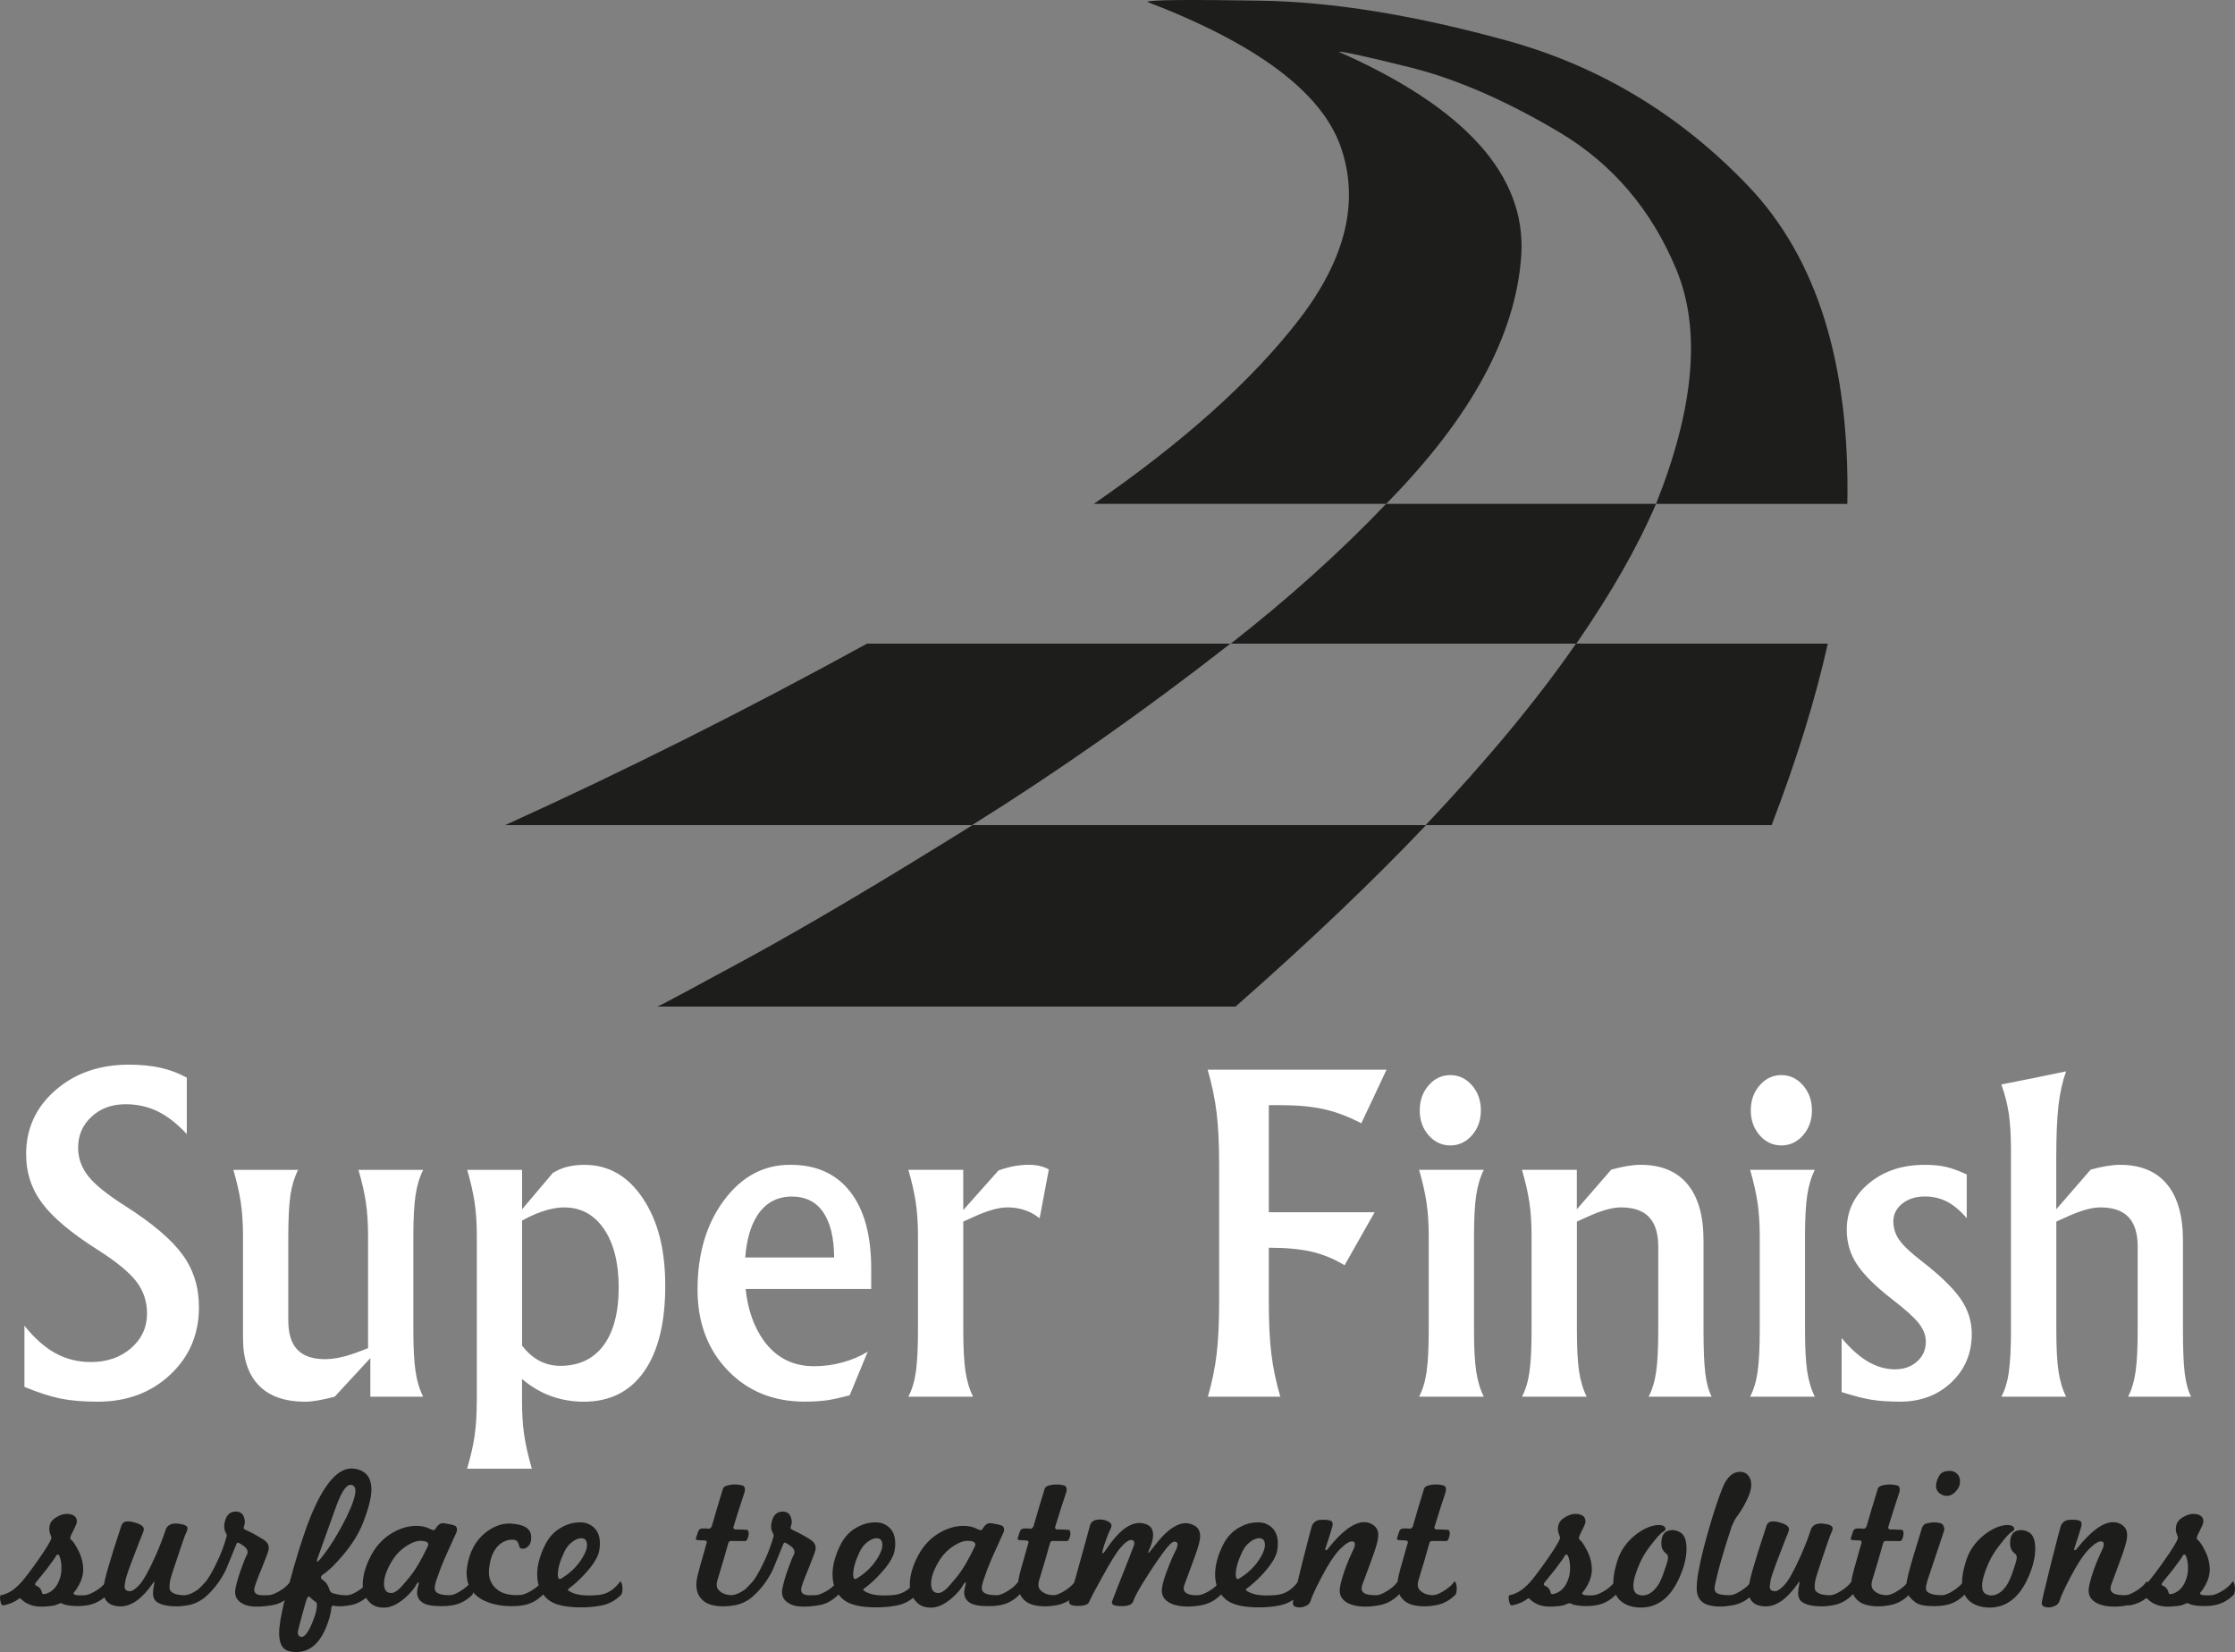 <?xml version="1.0" encoding="UTF-8"?>
<svg xmlns="http://www.w3.org/2000/svg" id="Laag_1" data-name="Laag 1" viewBox="0 0 757.03 559.6">
  <rect x="0" y="0" width="757.03" height="559.6" fill="#808080" stroke="none"/>
  <defs>
    <style>
      .cls-1, .cls-2 {
        fill: #1d1d1b;
      }

      .cls-1, .cls-2, .cls-3 {
        stroke-width: 0px;
      }

      .cls-2 {
        fill-rule: evenodd;
      }

      .cls-3 {
        fill: #fff;
      }
    </style>
  </defs>
  <path class="cls-2" d="M483.01,279.5h-153.61c-29.77,18.57-54.81,33.42-75.09,44.54-20.28,11.04-30.84,16.68-31.65,16.93h195.83c24.94-21.92,46.46-42.42,64.53-61.47"></path>
  <path class="cls-2" d="M469.52,170.67c-15.45,16.19-33,31.98-52.64,47.35h117.05c11.87-17.18,20.86-32.96,26.99-47.35h-91.41"></path>
  <path class="cls-2" d="M416.75,218.02h-123.06c-41.31,22.66-82.17,43.16-122.58,61.47h158.16c29.45-18.4,58.61-38.89,87.48-61.47"></path>
  <path class="cls-2" d="M533.82,218.02c-12.93,18.74-29.9,39.23-50.92,61.47h117.18c8.5-22.16,14.84-42.66,19.02-61.47h-85.28"></path>
  <path class="cls-2" d="M388.53.61c37.15,14.23,58.98,30.55,65.53,48.95,6.54,18.49,1.84,38.07-14.11,58.77-15.95,20.62-39.1,41.39-69.45,62.34h99.01c28.72-29.12,43.97-57.18,45.77-84.17,1.72-26.99-18.89-49.98-61.84-68.96.98-.24,9.2,1.55,24.66,5.4,15.46,3.93,32.15,11.21,50.07,21.85,17.99,10.72,31.2,26.22,39.63,46.5,8.42,20.28,6.13,46.75-6.87,79.39h64.79c.9-47.29-10.23-83.11-33.38-107.48-23.15-24.3-50.47-40.78-81.96-49.46C478.88,5.06,451.03.57,426.82.23c-24.22-.4-36.97-.28-38.29.38"></path>
  <path class="cls-3" d="M63.25,365.02c-2.78-1.51-5.73-2.62-8.87-3.32-3.13-.71-6.7-1.06-10.7-1.06-9.98,0-18.29,2.89-24.9,8.66-6.62,5.77-9.93,13-9.93,21.67,0,6.27,1.83,11.83,5.48,16.68,3.63,4.85,9.91,10.11,18.86,15.77,6.22,3.96,10.52,7.49,12.93,10.6,2.45,3.16,3.68,6.79,3.68,10.89,0,4.71-1.8,8.64-5.41,11.77-3.61,3.13-8.15,4.7-13.62,4.7-4.34,0-8.32-.99-11.95-2.97-3.63-1.98-7.14-5.09-10.54-9.33v20.71c4.67,1.93,8.74,3.25,12.23,3.96s7.68,1.06,12.59,1.06c9.85,0,18.03-3.04,24.53-9.12,6.51-6.08,9.76-13.71,9.76-22.91,0-6.79-1.86-12.73-5.59-17.82-3.72-5.09-10.16-10.56-19.3-16.4-6.03-3.82-10.21-7.16-12.51-10.04-2.36-2.92-3.53-6.17-3.53-9.76,0-4.19,1.52-7.69,4.56-10.5,3.04-2.8,6.86-4.21,11.48-4.21,3.96,0,7.58.8,10.88,2.4,3.3,1.6,6.59,4.17,9.89,7.71v-19.16h0ZM98.35,404.89c.52-3.3,1.39-6.17,2.62-8.61h-21.92c1.23,4.24,2.07,8.01,2.55,11.3.47,3.3.71,7.02.71,11.16v34.54c0,7.02,1.79,12.36,5.37,16.03,3.58,3.67,8.84,5.51,15.77,5.51,2.21,0,5.51-.56,9.9-1.69l12.09-13.09v13.08h17.89c-1.23-2.45-2.09-5.31-2.58-8.59-.49-3.28-.74-7.91-.74-13.89v-31.88c0-5.94.25-10.56.74-13.86.49-3.3,1.35-6.17,2.58-8.62h-21.92c1.23,4.19,2.07,7.93,2.55,11.23.47,3.3.71,7.04.71,11.23v37.92l-2.55.99c-4.67,1.84-8.67,2.75-12.02,2.75-4.2,0-7.32-1.07-9.37-3.21-2.05-2.14-3.08-5.43-3.08-9.85v-28.6h0c0-5.93.24-10.55.71-13.84h0ZM161.48,475.03c0,4.19-.24,7.94-.71,11.24-.47,3.3-1.32,7.05-2.55,11.24h21.92c-1.23-4.29-2.09-8.08-2.58-11.38-.49-3.3-.74-7-.74-11.1v-7.92c5.94,5.09,12.89,7.66,20.86,7.71,8.86,0,15.68-3.4,20.47-10.22,4.78-6.81,7.18-16.48,7.18-29.02s-2.52-22.03-7.56-29.62c-5.04-7.59-11.64-11.38-19.79-11.38-3.39,0-6.32.57-8.77,1.7l-1.91.99-10.46,12.37v-13.36h-18.59c1.23,4.24,2.07,8.01,2.55,11.31.47,3.3.71,7.02.71,11.17h0v56.27h0ZM176.83,455.8v-42.35c1.6-.89,3.16-1.65,4.67-2.26,3.58-1.46,6.79-2.19,9.61-2.19,5.66,0,10.14,2.44,13.47,7.32,3.32,4.88,4.98,11.49,4.98,19.83s-1.72,15.02-5.16,19.62c-3.44,4.6-8.32,6.89-14.63,6.89h0c-5.14,0-9.45-2.29-12.94-6.86h0ZM279.72,474.39c2.05-.28,4.75-.87,8.09-1.77l6.11-14.77c-2.55,1.58-5.4,2.79-8.56,3.65-3.16.86-6.36,1.29-9.62,1.29-7.21,0-12.92-2.92-17.11-8.77-3.3-4.62-5.33-10.42-6.08-17.39h42.54v-6.93c0-11.26-2.37-19.94-7.11-26.02-4.74-6.08-11.49-9.12-20.25-9.12h-.14c-8.96,0-16.41,4.02-22.38,12.05-5.96,8.04-8.94,18.11-8.94,30.22,0,11.12,3.39,20.23,10.18,27.32,6.79,7.09,15.48,10.64,26.09,10.64h0c2.73,0,5.13-.14,7.18-.42h0ZM252.42,425.96c.47-5.94,1.81-10.65,4.03-14.14,2.78-4.34,6.72-6.5,11.81-6.5h-.07c4.67,0,8.22,1.77,10.64,5.3s3.67,8.65,3.71,15.34h-30.13ZM310.23,464.63c-.47,3.3-1.32,6.13-2.55,8.48h21.92c-1.23-2.45-2.09-5.31-2.58-8.59-.49-3.28-.74-7.91-.74-13.89v-36.83l3.46-1.56c4.71-2.17,8.53-3.25,11.45-3.25,3.96,0,7.38,1.06,10.25,3.18l.71.49,3.11-16.54c-1.89-1.04-4.17-1.56-6.86-1.56-3.25,0-6.65.64-10.18,1.91l-11.95,13.43v-13.64h-18.59c1.23,4.24,2.07,8.01,2.55,11.31.47,3.3.71,7.02.71,11.17v31.88h0c0,6.03-.24,10.7-.71,14h0ZM412.1,458.7c-.57,4.71-1.56,9.52-2.97,14.42h24.53c-1.46-5-2.47-9.85-3.04-14.56-.57-4.71-.85-10.56-.85-17.53v-18.38c5.8,0,10.63.45,14.49,1.34,3.86.9,7.59,2.43,11.17,4.6l5.09-8.98,5.09-8.98h-35.84v-36.27h3.96c5.75,0,10.68.46,14.78,1.38,4.1.92,8.29,2.51,12.58,4.77l4.31-9.12,4.24-9.05h-60.59c1.46,5.04,2.47,9.92,3.04,14.63.57,4.71.85,10.53.85,17.46v46.59h0c0,7.07-.28,12.96-.85,17.67h0ZM483.22,464.63c-.47,3.3-1.32,6.13-2.55,8.48h21.92c-1.23-2.45-2.09-5.31-2.58-8.59-.49-3.28-.74-7.91-.74-13.89v-31.88c0-5.94.25-10.56.74-13.86.49-3.3,1.35-6.17,2.58-8.62h-21.92c1.23,4.24,2.07,8.01,2.55,11.31.47,3.3.71,7.02.71,11.17v31.88c0,6.03-.24,10.7-.71,14h0ZM483.9,367.64c-2.01,2.31-3.01,5.14-3.01,8.48s1,6.16,3.01,8.45c2.01,2.29,4.46,3.43,7.34,3.43s5.33-1.14,7.34-3.43c2.01-2.29,3.02-5.1,3.02-8.45s-1.01-6.17-3.02-8.48c-2.01-2.31-4.46-3.46-7.34-3.46s-5.33,1.16-7.34,3.46h0ZM518.07,464.63c-.47,3.3-1.32,6.13-2.55,8.48h21.92c-1.23-2.45-2.09-5.31-2.58-8.59-.49-3.28-.74-7.91-.74-13.89v-36.83l3.46-1.56c4.71-2.17,8.53-3.25,11.45-3.25,4.29,0,7.47,1.1,9.54,3.29,2.07,2.19,3.11,5.53,3.11,10v28.35c0,6.03-.24,10.7-.71,14-.47,3.3-1.32,6.13-2.55,8.48h21.35c-1.04-2.03-1.76-4.68-2.16-7.95-.4-3.28-.6-8.12-.6-14.53v-30.47c0-8.34-1.81-14.69-5.44-19.05-3.63-4.36-8.93-6.54-15.91-6.54-2.64,0-5.94.54-9.9,1.63l-11.66,13.43v-13.36h-18.59c1.23,4.2,2.07,7.94,2.55,11.24.47,3.3.71,7.05.71,11.24v31.88h0c0,6.03-.24,10.7-.71,14h0ZM595.34,464.63c-.47,3.3-1.32,6.13-2.55,8.48h21.92c-1.23-2.45-2.09-5.31-2.58-8.59-.49-3.28-.74-7.91-.74-13.89v-31.88c0-5.94.25-10.56.74-13.86.49-3.3,1.35-6.17,2.58-8.62h-21.92c1.23,4.24,2.07,8.01,2.55,11.31.47,3.3.71,7.02.71,11.17v31.88c0,6.03-.24,10.7-.71,14h0ZM596.03,367.64c-2.01,2.31-3.01,5.14-3.01,8.48s1,6.16,3.01,8.45c2.01,2.29,4.46,3.43,7.34,3.43s5.33-1.14,7.34-3.43c2.01-2.29,3.02-5.1,3.02-8.45s-1.01-6.17-3.02-8.48c-2.01-2.31-4.46-3.46-7.34-3.46s-5.33,1.16-7.34,3.46h0ZM666.17,397.83c-2.64-1.23-4.97-2.07-7-2.55-2.03-.47-4.43-.71-7.21-.71-7.59,0-13.89,2.09-18.91,6.26-5.02,4.17-7.53,9.41-7.53,15.73,0,4.29,1.14,8.18,3.41,11.66,2.31,3.53,6.29,7.49,11.94,11.88,4.47,3.44,7.49,6.15,9.04,8.13,1.6,2.03,2.4,4.12,2.4,6.29,0,2.69-.99,4.91-2.97,6.68-1.98,1.77-4.48,2.65-7.5,2.65s-6.16-.87-9.13-2.62c-2.97-1.74-5.95-4.41-8.92-7.99v18.31c3.96,1.27,7.3,2.13,10.01,2.58,2.71.45,5.98.67,9.8.67,6.98,0,12.77-2.18,17.37-6.54,4.6-4.36,6.9-9.84,6.9-16.44,0-4.24-1.25-8.18-3.75-11.81-2.54-3.68-6.94-7.94-13.2-12.8-3.72-2.87-6.24-5.25-7.56-7.14-1.37-1.88-2.05-4.01-2.05-6.36s1.01-4.41,3.04-6.01c2.02-1.6,4.57-2.4,7.63-2.4,2.78,0,5.29.59,7.55,1.77,2.26,1.18,4.47,3.04,6.64,5.58v-14.85h0ZM680.46,464.63c-.47,3.3-1.32,6.13-2.55,8.48h21.92c-1.23-2.45-2.09-5.31-2.58-8.59-.49-3.28-.74-7.91-.74-13.89v-36.83l3.46-1.56c4.71-2.17,8.53-3.25,11.45-3.25,4.29,0,7.47,1.1,9.54,3.29,2.07,2.19,3.11,5.53,3.11,10v28.35c0,6.03-.24,10.7-.71,14-.47,3.3-1.32,6.13-2.55,8.48h21.35c-1.04-2.03-1.76-4.68-2.16-7.95-.4-3.28-.6-8.12-.6-14.53v-30.47c0-8.34-1.81-14.69-5.44-19.05-3.63-4.36-8.93-6.54-15.91-6.54-2.64,0-5.94.54-9.9,1.63l-11.66,13.43v-17.53c0-7.4.25-13.24.74-17.53.49-4.29,1.35-8.18,2.58-11.66l-10.96,2.26-10.96,2.19c1.23,3.39,2.07,6.74,2.55,10.04.47,3.3.71,7.45.71,12.44v60.8h0c0,6.03-.24,10.7-.71,14h0Z"></path>
  <path class="cls-1" d="M36.21,540.29c-1.92,1.92-4.17,3.09-6.73,3.5-1.33.23-2.84.3-4.53.21-1.97-.14-3.25-.41-3.85-.82-.23-.14-.5-.16-.82-.07-1.1.41-1.67.64-1.72.69-.82.18-2.04.32-3.64.41-3.34.18-5.96-.69-7.83-2.61-.27-.23-.5-.25-.69-.07-1.37,1.1-3.11,1.86-5.22,2.27-.41,0-.64-.14-.69-.41-.32-.69-.48-1.44-.48-2.27,0-.46.09-.71.27-.76,2.38-.41,4.72-1.9,7.01-4.47.64-.73,1.42-1.71,2.34-2.92.92-1.21,1.97-2.67,3.16-4.36,2.66-3.76,4.19-6.25,4.6-7.49.05-.32-.06-.77-.31-1.34-.25-.57-.38-1.16-.38-1.75,0-.18.01-.38.03-.58.02-.21.06-.42.1-.65.23-1.14.96-2.08,2.2-2.82,1.33-.82,2.56-1.21,3.71-1.17,2.24.09,3.34.99,3.3,2.68-.09.6-.39,1.37-.89,2.34-.32.64-.57,1.16-.76,1.55-.18.39-.32.68-.41.86-.23.64-.23,1.05,0,1.24.46.37.89.87,1.31,1.51.41.64.85,1.42,1.31,2.34,1.14,2.24,1.67,4.56,1.58,6.94-.05.64-.17,1.34-.38,2.1s-.54,1.57-1,2.44c-.69,1.24-1.24,2.06-1.65,2.47-.32.32-.3.61.07.86.37.25,1.51.33,3.44.24.87-.05,1.99-.46,3.37-1.24,1.65-.92,2.91-1.99,3.78-3.23.23-.27.41-.21.55.21.32.78.43,1.67.34,2.68-.09.78-.25,1.28-.48,1.51h0ZM20.82,531.15c0-1.69-.25-3.09-.76-4.19-.14-.32-.32-.43-.55-.34-.23,0-.41.16-.55.48-.18.41-1.26,1.92-3.23,4.53-1.74,2.2-2.91,3.64-3.5,4.33-.23.32-.34.55-.34.69,0,.27.27.5.82.69.78.37,1.31,1.15,1.58,2.34.09.37.57.41,1.44.14,2.2-.73,3.73-2.5,4.6-5.29.32-.96.48-2.08.48-3.37h0ZM70.15,540.29c-1.92,1.92-4.17,3.09-6.73,3.5-.6.09-1.18.17-1.75.24-.57.07-1.18.1-1.82.1-3.02,0-5.25-.48-6.66-1.44-.92-.64-1.37-1.67-1.37-3.09,0-.73.14-1.79.41-3.16.05-.18.07-.37.07-.55,0-.14-.05-.16-.14-.07l-.21.21c-.09.09-.18.23-.27.41-3.57,5.13-7.19,7.7-10.86,7.7-.92,0-1.81-.14-2.68-.41-2.06-.73-3.09-2.34-3.09-4.81,0-.23.01-.49.03-.79.02-.3.06-.63.1-1,.18-2.15,2.15-8.91,5.91-20.27.32-1.01,1.05-1.51,2.2-1.51.78,0,1.67.16,2.68.48,1.83.55,2.75,1.28,2.75,2.2,0,.27-.11.69-.34,1.24-.27.64-.65,1.58-1.13,2.82-.48,1.24-1.09,2.82-1.82,4.74-1.74,4.49-2.7,7.26-2.89,8.31-.09.55-.17,1.02-.24,1.41-.07.39-.1.7-.1.93,0,1.01.62,1.51,1.86,1.51.69,0,1.65-.62,2.89-1.86,1.47-1.47,3.34-4.76,5.63-9.89.87-1.97,1.58-3.68,2.13-5.12.55-1.44.98-2.67,1.31-3.68.5-1.79,1.92-2.56,4.26-2.34,2.15.23,3.23.76,3.23,1.58,0,.46-.16.99-.48,1.58-.32.6-1.21,3.12-2.68,7.56-1.56,4.58-2.45,7.38-2.68,8.38-.41,2.02-.34,3.3.21,3.85.87.87,2.45,1.31,4.74,1.31.87,0,1.99-.41,3.37-1.24.78-.46,1.49-.95,2.13-1.48.64-.53,1.19-1.11,1.65-1.75.23-.27.41-.21.55.21.32.78.43,1.67.34,2.68-.09.78-.25,1.28-.48,1.51h0ZM98.6,540.29c-2.02,2.02-4.26,3.18-6.73,3.5-4.17.69-7.25.57-9.24-.34-1.99-.92-2.99-2.29-2.99-4.12,0-.46.07-1.01.21-1.65.23-1.05.52-2.15.86-3.3.34-1.14.77-2.38,1.27-3.71.73-2.06,1.28-3.39,1.65-3.99.32-.55.32-1.17,0-1.86-.32-.64-1.24-1.37-2.75-2.2-.37-.23-.66-.02-.89.62-1.15,2.84-2.02,4.98-2.61,6.42-.6,1.44-.92,2.21-.96,2.3-1.92,3.8-4.33,6.89-7.21,9.28-1.79,1.37-3.69,2.22-5.7,2.54-.27.09-.48-.05-.62-.41-.32-.69-.48-1.44-.48-2.27,0-.41.09-.64.27-.69,1.65-.37,2.98-.92,3.99-1.65.73-.55,1.76-1.58,3.09-3.09.92-1.14,2.06-3.11,3.44-5.91,1.51-3.07,2.68-6.09,3.5-9.07.05-.18.08-.31.1-.38.02-.07.03-.13.03-.17-.05-.27-.21-.69-.48-1.24-.27-.55-.41-1.12-.41-1.72,0-.18.01-.39.03-.62.02-.23.06-.46.1-.69.5-2.61,1.81-3.89,3.92-3.85,1.79.05,2.77,1.17,2.95,3.37.05.41-.07,1.01-.34,1.79-.09.27-.09.48,0,.62.09.14.3.29.62.45.32.16.76.37,1.31.62.55.25,1.24.61,2.06,1.07,1.65.92,2.75,1.6,3.3,2.06.92.78,1.28,1.76,1.1,2.95-.14.73-.94,2.89-2.4,6.46-.73,1.74-1.29,3.15-1.68,4.23-.39,1.08-.63,1.82-.72,2.23-.27,1.33.25,2.13,1.58,2.4.55.14,1.65.16,3.3.07.87-.05,1.99-.46,3.37-1.24,1.65-.92,2.91-1.99,3.78-3.23.23-.27.41-.21.55.21.32.78.43,1.67.34,2.68-.09.78-.25,1.28-.48,1.51h0ZM125.05,540.29c-.69.69-1.4,1.26-2.13,1.72-1.51,1.01-3.05,1.6-4.6,1.79-2.2.37-3.94.41-5.22.14-.5-.09-.78.07-.82.48-.09.82-.23,1.66-.41,2.51-.18.85-.44,1.71-.76,2.58-2.29,6.73-5.86,10.1-10.72,10.1-.87,0-1.67-.09-2.4-.27-2.29-.5-3.44-2.54-3.44-6.12,0-1.19.14-2.61.41-4.26s.66-3.57,1.17-5.77c.18-.73.56-2.11,1.13-4.12.57-2.02,1.32-4.72,2.23-8.11,2.06-7.19,3.99-12.99,5.77-17.38,4.44-10.76,9.05-16.15,13.81-16.15.55,0,1.14.07,1.79.21,3.3.82,4.95,3.12,4.95,6.87,0,2.61-.92,6.3-2.75,11.06-1.37,3.67-3.67,7.4-6.87,11.2-2.61,3.12-4.88,5.31-6.8,6.6-.46.32-.69.62-.69.89,0,.37.34.78,1.03,1.24.82.6,1.44,1.58,1.86,2.95.23.64.55,1.03.96,1.17,1.51.5,3.16.76,4.95.76.87,0,1.99-.41,3.37-1.24.78-.46,1.49-.95,2.13-1.48.64-.53,1.19-1.11,1.65-1.75.23-.27.41-.21.55.21.32.78.43,1.67.34,2.68-.09.78-.25,1.28-.48,1.51h0ZM113.92,510.12c-.92,2.52-1.88,5.2-2.89,8.04-1.01,2.84-2.11,5.91-3.3,9.21-.27.69-.41,1.17-.41,1.44,0,.14.05.21.14.21.14,0,.46-.27.96-.82,3.11-3.76,6.14-8.61,9.07-14.57,1.92-3.99,2.89-6.85,2.89-8.59,0-1.24-.48-1.92-1.44-2.06-1.56-.18-3.23,2.2-5.02,7.15h0ZM106.98,542.69c-.41-.23-1.08-.78-1.99-1.65-.14-.14-.27-.21-.41-.21-.27,0-.5.3-.69.89-.18.41-.71,2.22-1.58,5.43-.96,3.53-1.44,5.45-1.44,5.77,0,.87.32,1.37.96,1.51,1.33.37,2.82-1.67,4.47-6.12.69-1.83,1.03-3.39,1.03-4.67,0-.5-.11-.82-.34-.96h0ZM159.89,540.29c-1.92,1.92-4.17,3.09-6.73,3.5-.55.09-1.12.16-1.72.21-.6.05-1.21.07-1.86.07-3.21,0-5.39-.42-6.56-1.27-1.17-.85-1.75-1.96-1.75-3.33,0-.64.18-1.65.55-3.02.05-.18.05-.32,0-.41-.09-.05-.22,0-.38.14-.16.14-.29.3-.38.48-.69,1.37-1.92,2.86-3.71,4.47-2.57,2.29-5.02,3.44-7.35,3.44s-3.99-.76-5.22-2.27c-1.28-1.42-1.92-3.27-1.92-5.57,0-2.98.92-6.21,2.75-9.69,1.83-3.53,4.4-6.21,7.7-8.04,2.47-1.37,4.97-2.08,7.49-2.13,1.88-.05,3.6.34,5.15,1.17.73.41,1.24.37,1.51-.14.32-.5.59-.87.82-1.1.37-.37.73-.62,1.1-.76.46-.14,1.33-.07,2.61.21,1.28.23,2.08.48,2.4.76.46.5.53,1.19.21,2.06-.64,1.37-1.92,4.22-3.85,8.52-.73,1.7-1.34,3.2-1.82,4.5-.48,1.31-.88,2.44-1.2,3.4-.32.96-.48,1.76-.48,2.4,0,.6.16,1.05.48,1.37.73.73,2.27,1.1,4.6,1.1.87,0,1.99-.41,3.37-1.24.78-.46,1.49-.95,2.13-1.48.64-.53,1.19-1.11,1.65-1.75.23-.27.41-.21.55.21.32.78.43,1.67.34,2.68-.09.78-.25,1.28-.48,1.51h0ZM145.05,523.18c0-.78-.78-1.19-2.34-1.24-1.37-.09-3.05.48-5.02,1.72-1.88,1.24-3.39,2.73-4.53,4.47-2.06,3.25-3.09,6-3.09,8.25s.82,3.23,2.47,3.23c.87,0,1.9-.59,3.09-1.79.23-.23.58-.63,1.07-1.2.48-.57,1.11-1.32,1.89-2.23,2.11-2.56,4.24-6.16,6.39-10.79.05-.09.07-.23.07-.41h0ZM183.8,540.29c-1.92,1.92-4.17,3.09-6.73,3.5-.55.09-1.13.16-1.75.21-.62.05-1.27.07-1.96.07-3.89,0-7.24-.73-10.03-2.2-3.53-2.02-5.29-5.02-5.29-9,0-.78.07-1.56.21-2.34.78-4.81,2.77-8.54,5.98-11.2,2.84-2.29,5.75-3.37,8.73-3.23,4.44.23,6.76,1.63,6.94,4.19.18,2.02-.44,3.39-1.86,4.12-.37.23-.78.27-1.24.14-.41,0-.68-.14-.79-.41-.11-.27-.22-.58-.31-.93-.09-.34-.24-.68-.45-1-.21-.32-.61-.53-1.2-.62-1.42-.18-2.86.21-4.33,1.17-2.02,1.47-3.3,3.85-3.85,7.15-.18.92-.27,1.83-.27,2.75,0,2.15.8,3.96,2.4,5.43,1.79,1.7,4.53,2.43,8.25,2.2.96-.09,2.08-.5,3.37-1.24.78-.46,1.49-.94,2.13-1.44.64-.5,1.19-1.08,1.65-1.72.23-.27.41-.21.55.21.32.78.43,1.67.34,2.68-.09.78-.25,1.28-.48,1.51h0ZM210.32,540.29c-1.92,1.92-4.17,3.12-6.73,3.57-2.02.41-4.28.62-6.8.62-5.27,0-8.98-.87-11.13-2.61-2.47-2.06-3.71-4.9-3.71-8.52,0-3.16.92-6.55,2.75-10.17,1.33-2.61,3.18-4.56,5.57-5.84,1.97-1.1,4.01-1.65,6.12-1.65,1.19,0,2.13.16,2.82.48,2.66,1.15,3.99,3.37,3.99,6.67,0,.73-.07,1.51-.21,2.34-.37,2.2-2.02,4.88-4.95,8.04-.92,1.01-1.82,1.91-2.71,2.71-.89.8-1.78,1.52-2.65,2.16-.23.23-.34.37-.34.41,0,.18.27.41.82.69,2.02,1.15,5.2,1.51,9.55,1.1,2.84-.27,5.24-1.74,7.21-4.4.23-.27.41-.21.55.21.32.78.43,1.67.34,2.68-.09.78-.25,1.28-.48,1.51h0ZM193.8,522.32c-1.12.85-2,1.96-2.65,3.33-1.47,3.07-2.2,5.63-2.2,7.7,0,1.47.46,1.88,1.37,1.24,3.07-1.92,5.4-4.26,7.01-7.01,1.01-1.69,1.51-3.09,1.51-4.19,0-1.56-.66-2.34-1.99-2.34-.92,0-1.94.42-3.06,1.27h0ZM255.4,540.29c-1.92,1.92-4.17,3.09-6.73,3.5-1.28.23-2.45.34-3.5.34-2.7,0-4.79-.46-6.25-1.37-2.24-1.47-3.25-3.73-3.02-6.8.05-1.05.64-3.53,1.79-7.42.55-1.92.96-3.39,1.24-4.4.27-1.01.43-1.56.48-1.65.05-.32-.16-.55-.62-.69-.37,0-.77-.01-1.2-.03-.44-.02-.93-.06-1.48-.1-.41-.09-.5-.41-.27-.96.09-.27.2-.59.31-.96.11-.37.26-.8.45-1.31.32-.46.8-.69,1.44-.69h1.1c.32.05.55.07.69.07h.41c.23,0,.5-.23.82-.69.55-1.97,1.14-4.02,1.79-6.15.64-2.13,1.33-4.39,2.06-6.77.18-.46.66-.8,1.44-1.03,1.69-.46,3.41-.46,5.15,0,.69.23.94.92.76,2.06-.64,1.92-1.28,3.88-1.92,5.87-.64,1.99-1.28,4.04-1.92,6.15-.09.41.09.69.55.82.55,0,1.17.01,1.86.03.69.02,1.42.06,2.2.1.27.05.46.34.55.89.09.64-.07,1.42-.48,2.34-.14.37-.44.57-.89.62.18-.05-1.37-.07-4.67-.07-.37,0-.64.21-.82.62-.5,1.83-1.07,3.8-1.68,5.91-.62,2.11-1.29,4.35-2.03,6.73-.46,1.51-.3,2.66.48,3.44,1.1,1.1,2.56,1.65,4.4,1.65.87,0,1.99-.41,3.37-1.24.78-.46,1.49-.95,2.13-1.48.64-.53,1.19-1.11,1.65-1.75.23-.27.41-.21.55.21.32.78.43,1.67.34,2.68-.09.78-.25,1.28-.48,1.51h0ZM283.84,540.29c-2.02,2.02-4.26,3.18-6.73,3.5-4.17.69-7.25.57-9.24-.34-1.99-.92-2.99-2.29-2.99-4.12,0-.46.07-1.01.21-1.65.23-1.05.52-2.15.86-3.3.34-1.14.77-2.38,1.27-3.71.73-2.06,1.28-3.39,1.65-3.99.32-.55.32-1.17,0-1.86-.32-.64-1.24-1.37-2.75-2.2-.37-.23-.66-.02-.89.62-1.15,2.84-2.02,4.98-2.61,6.42-.6,1.44-.92,2.21-.96,2.3-1.92,3.8-4.33,6.89-7.21,9.28-1.79,1.37-3.69,2.22-5.7,2.54-.27.09-.48-.05-.62-.41-.32-.69-.48-1.44-.48-2.27,0-.41.09-.64.27-.69,1.65-.37,2.98-.92,3.99-1.65.73-.55,1.76-1.58,3.09-3.09.92-1.14,2.06-3.11,3.44-5.91,1.51-3.07,2.68-6.09,3.5-9.07.05-.18.08-.31.1-.38.02-.07.03-.13.03-.17-.05-.27-.21-.69-.48-1.24-.27-.55-.41-1.12-.41-1.72,0-.18.01-.39.03-.62.02-.23.06-.46.1-.69.5-2.61,1.81-3.89,3.92-3.85,1.79.05,2.77,1.17,2.95,3.37.05.41-.07,1.01-.34,1.79-.09.27-.09.48,0,.62.09.14.3.29.62.45.32.16.76.37,1.31.62.55.25,1.24.61,2.06,1.07,1.65.92,2.75,1.6,3.3,2.06.92.78,1.28,1.76,1.1,2.95-.14.73-.94,2.89-2.4,6.46-.73,1.74-1.29,3.15-1.68,4.23-.39,1.08-.63,1.82-.72,2.23-.27,1.33.25,2.13,1.58,2.4.55.14,1.65.16,3.3.07.87-.05,1.99-.46,3.37-1.24,1.65-.92,2.91-1.99,3.78-3.23.23-.27.41-.21.55.21.32.78.43,1.67.34,2.68-.09.78-.25,1.28-.48,1.51h0ZM310.36,540.29c-1.92,1.92-4.17,3.12-6.73,3.57-2.02.41-4.28.62-6.8.62-5.27,0-8.98-.87-11.13-2.61-2.47-2.06-3.71-4.9-3.71-8.52,0-3.16.92-6.55,2.75-10.17,1.33-2.61,3.18-4.56,5.57-5.84,1.97-1.1,4.01-1.65,6.12-1.65,1.19,0,2.13.16,2.82.48,2.66,1.15,3.99,3.37,3.99,6.67,0,.73-.07,1.51-.21,2.34-.37,2.2-2.02,4.88-4.95,8.04-.92,1.01-1.82,1.91-2.71,2.71-.89.8-1.78,1.52-2.65,2.16-.23.23-.34.37-.34.41,0,.18.27.41.82.69,2.02,1.15,5.2,1.51,9.55,1.1,2.84-.27,5.24-1.74,7.21-4.4.23-.27.41-.21.55.21.32.78.43,1.67.34,2.68-.09.78-.25,1.28-.48,1.51h0ZM293.84,522.32c-1.12.85-2,1.96-2.65,3.33-1.47,3.07-2.2,5.63-2.2,7.7,0,1.47.46,1.88,1.37,1.24,3.07-1.92,5.4-4.26,7.01-7.01,1.01-1.69,1.51-3.09,1.51-4.19,0-1.56-.66-2.34-1.99-2.34-.92,0-1.94.42-3.06,1.27h0ZM345.2,540.29c-1.92,1.92-4.17,3.09-6.73,3.5-.55.09-1.12.16-1.72.21-.6.05-1.21.07-1.86.07-3.21,0-5.39-.42-6.56-1.27-1.17-.85-1.75-1.96-1.75-3.33,0-.64.18-1.65.55-3.02.05-.18.05-.32,0-.41-.09-.05-.22,0-.38.14-.16.14-.29.3-.38.48-.69,1.37-1.92,2.86-3.71,4.47-2.57,2.29-5.02,3.44-7.35,3.44s-3.99-.76-5.22-2.27c-1.28-1.42-1.92-3.27-1.92-5.57,0-2.98.92-6.21,2.75-9.69,1.83-3.53,4.4-6.21,7.7-8.04,2.47-1.37,4.97-2.08,7.49-2.13,1.88-.05,3.6.34,5.15,1.17.73.41,1.24.37,1.51-.14.32-.5.59-.87.82-1.1.37-.37.73-.62,1.1-.76.46-.14,1.33-.07,2.61.21,1.28.23,2.08.48,2.4.76.46.5.53,1.19.21,2.06-.64,1.37-1.92,4.22-3.85,8.52-.73,1.7-1.34,3.2-1.82,4.5-.48,1.31-.88,2.44-1.2,3.4-.32.96-.48,1.76-.48,2.4,0,.6.16,1.05.48,1.37.73.73,2.27,1.1,4.6,1.1.87,0,1.99-.41,3.37-1.24.78-.46,1.49-.95,2.13-1.48.64-.53,1.19-1.11,1.65-1.75.23-.27.41-.21.55.21.32.78.43,1.67.34,2.68-.09.78-.25,1.28-.48,1.51h0ZM330.36,523.18c0-.78-.78-1.19-2.34-1.24-1.37-.09-3.05.48-5.02,1.72-1.88,1.24-3.39,2.73-4.53,4.47-2.06,3.25-3.09,6-3.09,8.25s.82,3.23,2.47,3.23c.87,0,1.9-.59,3.09-1.79.23-.23.58-.63,1.07-1.2.48-.57,1.11-1.32,1.89-2.23,2.11-2.56,4.24-6.16,6.39-10.79.05-.09.07-.23.07-.41h0ZM364.37,540.29c-1.92,1.92-4.17,3.09-6.73,3.5-1.28.23-2.45.34-3.5.34-2.7,0-4.79-.46-6.25-1.37-2.24-1.47-3.25-3.73-3.02-6.8.05-1.05.64-3.53,1.79-7.42.55-1.92.96-3.39,1.24-4.4.27-1.01.43-1.56.48-1.65.05-.32-.16-.55-.62-.69-.37,0-.77-.01-1.2-.03-.44-.02-.93-.06-1.48-.1-.41-.09-.5-.41-.27-.96.09-.27.2-.59.31-.96.11-.37.26-.8.45-1.31.32-.46.8-.69,1.44-.69h1.1c.32.05.55.07.69.07h.41c.23,0,.5-.23.82-.69.55-1.97,1.14-4.02,1.79-6.15.64-2.13,1.33-4.39,2.06-6.77.18-.46.66-.8,1.44-1.03,1.69-.46,3.41-.46,5.15,0,.69.23.94.92.76,2.06-.64,1.92-1.28,3.88-1.92,5.87-.64,1.99-1.28,4.04-1.92,6.15-.09.41.09.69.55.82.55,0,1.17.01,1.86.03.69.02,1.42.06,2.2.1.27.05.46.34.55.89.09.64-.07,1.42-.48,2.34-.14.37-.44.57-.89.62.18-.05-1.37-.07-4.67-.07-.37,0-.64.21-.82.62-.5,1.83-1.07,3.8-1.68,5.91-.62,2.11-1.29,4.35-2.03,6.73-.46,1.51-.3,2.66.48,3.44,1.1,1.1,2.56,1.65,4.4,1.65.87,0,1.99-.41,3.37-1.24.78-.46,1.49-.95,2.13-1.48.64-.53,1.19-1.11,1.65-1.75.23-.27.41-.21.55.21.32.78.43,1.67.34,2.68-.09.78-.25,1.28-.48,1.51h0ZM413.43,540.29c-1.92,1.92-4.17,3.09-6.73,3.5-1.47.27-2.89.41-4.26.41-2.02,0-3.73-.25-5.15-.76-2.52-.96-3.78-2.52-3.78-4.67,0-1.28.57-3.48,1.72-6.6.5-1.33.98-2.53,1.44-3.61.46-1.08.89-2.03,1.31-2.85.59-1.14.89-1.97.89-2.47,0-.69-.34-1.03-1.03-1.03-.64,0-1.58.78-2.82,2.34-.82,1.05-1.73,2.29-2.71,3.71-.99,1.42-2.07,3.05-3.26,4.88-1.47,2.24-2.63,4.15-3.5,5.7-.87,1.56-1.44,2.77-1.72,3.64-.37,1.05-1.67,1.58-3.92,1.58-2.52,0-3.6-.53-3.23-1.58,1.05-2.79,2.2-5.74,3.44-8.83,1.24-3.09,2.52-6.38,3.85-9.86.46-1.28.25-1.99-.62-2.13-.96-.14-2.27.78-3.92,2.75-1.28,1.47-3.28,4.67-5.98,9.62-2.43,4.35-3.94,7.21-4.53,8.59-.37.92-1.65,1.37-3.85,1.37s-3.18-.55-2.95-1.65c1.1-3.89,2.23-7.96,3.4-12.2,1.17-4.24,2.39-8.69,3.68-13.36.32-1.37,1.44-2.06,3.37-2.06.92,0,1.72.16,2.4.48,1.01.41,1.51.96,1.51,1.65,0,.32-.09.64-.27.96-.46.87-1.01,2.2-1.65,3.99-.78,2.2-1.17,3.53-1.17,3.99,0,.69.39.44,1.17-.76,4.03-6.09,7.83-9.14,11.41-9.14.18,0,.37.01.55.03.18.02.39.06.62.1,2.29.41,3.44,1.7,3.44,3.85,0,1.42-.44,3.09-1.31,5.02-.37.78-.44,1.17-.21,1.17.05,0,.76-.87,2.13-2.61,1.65-2.11,3.16-3.73,4.53-4.88,2.15-1.74,4.1-2.61,5.84-2.61.96,0,1.88.23,2.75.69,1.47.69,2.2,1.92,2.2,3.71,0,.78-.14,1.65-.41,2.61-.41,1.6-1.31,4.22-2.68,7.83-.73,1.97-1.28,3.46-1.65,4.47-.37,1.01-.57,1.56-.62,1.65-.14.5-.21.89-.21,1.17,0,.69.32,1.21.96,1.58.87.55,2.2.78,3.99.69.87-.05,1.99-.46,3.37-1.24,1.65-.92,2.91-1.99,3.78-3.23.23-.27.41-.21.55.21.32.78.43,1.67.34,2.68-.09.78-.25,1.28-.48,1.51h0ZM439.95,540.29c-1.92,1.92-4.17,3.12-6.73,3.57-2.02.41-4.28.62-6.8.62-5.27,0-8.98-.87-11.13-2.61-2.47-2.06-3.71-4.9-3.71-8.52,0-3.16.92-6.55,2.75-10.17,1.33-2.61,3.18-4.56,5.57-5.84,1.97-1.1,4.01-1.65,6.12-1.65,1.19,0,2.13.16,2.82.48,2.66,1.15,3.99,3.37,3.99,6.67,0,.73-.07,1.51-.21,2.34-.37,2.2-2.02,4.88-4.95,8.04-.92,1.01-1.82,1.91-2.71,2.71-.89.8-1.78,1.52-2.65,2.16-.23.23-.34.37-.34.41,0,.18.27.41.82.69,2.02,1.15,5.2,1.51,9.55,1.1,2.84-.27,5.24-1.74,7.21-4.4.23-.27.41-.21.55.21.32.78.43,1.67.34,2.68-.09.78-.25,1.28-.48,1.51h0ZM423.42,522.32c-1.12.85-2,1.96-2.65,3.33-1.47,3.07-2.2,5.63-2.2,7.7,0,1.47.46,1.88,1.37,1.24,3.07-1.92,5.4-4.26,7.01-7.01,1.01-1.69,1.51-3.09,1.51-4.19,0-1.56-.66-2.34-1.99-2.34-.92,0-1.94.42-3.06,1.27h0ZM473.69,540.29c-1.92,1.92-4.17,3.09-6.73,3.5-3.76.69-6.92.57-9.48-.34-2.47-.96-3.71-2.52-3.71-4.67,0-1.24.55-3.48,1.65-6.73.5-1.42.98-2.67,1.44-3.74.46-1.08.87-2,1.24-2.78.55-1.01.82-1.83.82-2.47,0-.46-.21-.76-.62-.89-.92-.27-2.33.53-4.23,2.4-1.9,1.88-4.04,5.08-6.42,9.62-1.01,1.92-1.81,3.53-2.4,4.81-.6,1.28-1.01,2.29-1.24,3.02-.18.73-.55,1.28-1.1,1.65-1.37.82-2.73,1.03-4.05.62-.69-.23-1.01-.71-.96-1.44.05-.59,1.08-4.95,3.09-13.06,1.01-4.03,1.8-7.11,2.37-9.24.57-2.13.9-3.36,1-3.68.37-.92,1.01-1.53,1.92-1.86.46-.18,1.28-.25,2.47-.21,1.24.05,2.02.23,2.34.55.32.32.39.89.21,1.72-.37,1.33-1.12,3.73-2.27,7.21-.23.55-.21.82.07.82s.5-.16.69-.48c4.76-6,8.86-9,12.3-9,.73,0,1.42.14,2.06.41,1.79.78,2.68,2.06,2.68,3.85,0,.92-.16,1.95-.48,3.09-.41,1.6-1.31,4.22-2.68,7.83-.73,1.97-1.28,3.46-1.65,4.47-.37,1.01-.57,1.56-.62,1.65-.14.5-.21.89-.21,1.17,0,.69.34,1.24,1.03,1.65.69.41,1.99.62,3.92.62.87,0,1.99-.41,3.37-1.24.78-.46,1.49-.95,2.13-1.48.64-.53,1.19-1.11,1.65-1.75.23-.27.41-.21.55.21.32.78.43,1.67.34,2.68-.09.78-.25,1.28-.48,1.51h0ZM492.86,540.29c-1.92,1.92-4.17,3.09-6.73,3.5-1.28.23-2.45.34-3.5.34-2.7,0-4.79-.46-6.25-1.37-2.24-1.47-3.25-3.73-3.02-6.8.05-1.05.64-3.53,1.79-7.42.55-1.92.96-3.39,1.24-4.4.27-1.01.43-1.56.48-1.65.05-.32-.16-.55-.62-.69-.37,0-.77-.01-1.2-.03-.44-.02-.93-.06-1.48-.1-.41-.09-.5-.41-.27-.96.09-.27.2-.59.31-.96.11-.37.26-.8.45-1.31.32-.46.8-.69,1.44-.69h1.1c.32.05.55.07.69.07h.41c.23,0,.5-.23.82-.69.55-1.97,1.14-4.02,1.79-6.15.64-2.13,1.33-4.39,2.06-6.77.18-.46.66-.8,1.44-1.03,1.69-.46,3.41-.46,5.15,0,.69.23.94.92.76,2.06-.64,1.92-1.28,3.88-1.92,5.87-.64,1.99-1.28,4.04-1.92,6.15-.09.41.09.69.55.82.55,0,1.17.01,1.86.03.69.02,1.42.06,2.2.1.27.05.46.34.55.89.09.64-.07,1.42-.48,2.34-.14.37-.44.57-.89.62.18-.05-1.37-.07-4.67-.07-.37,0-.64.21-.82.62-.5,1.83-1.07,3.8-1.68,5.91-.62,2.11-1.29,4.35-2.03,6.73-.46,1.51-.3,2.66.48,3.44,1.1,1.1,2.56,1.65,4.4,1.65.87,0,1.99-.41,3.37-1.24.78-.46,1.49-.95,2.13-1.48.64-.53,1.19-1.11,1.65-1.75.23-.27.41-.21.55.21.32.78.43,1.67.34,2.68-.09.78-.25,1.28-.48,1.51h0ZM547.21,540.29c-1.92,1.92-4.17,3.09-6.73,3.5-1.33.23-2.84.3-4.53.21-1.97-.14-3.25-.41-3.85-.82-.23-.14-.5-.16-.82-.07-1.1.41-1.67.64-1.72.69-.82.18-2.04.32-3.64.41-3.34.18-5.96-.69-7.83-2.61-.27-.23-.5-.25-.69-.07-1.37,1.1-3.11,1.86-5.22,2.27-.41,0-.64-.14-.69-.41-.32-.69-.48-1.44-.48-2.27,0-.46.09-.71.27-.76,2.38-.41,4.72-1.9,7.01-4.47.64-.73,1.42-1.71,2.34-2.92.92-1.21,1.97-2.67,3.16-4.36,2.66-3.76,4.19-6.25,4.6-7.49.05-.32-.06-.77-.31-1.34-.25-.57-.38-1.16-.38-1.75,0-.18.01-.38.03-.58.02-.21.06-.42.1-.65.23-1.14.96-2.08,2.2-2.82,1.33-.82,2.56-1.21,3.71-1.17,2.24.09,3.34.99,3.3,2.68-.09.6-.39,1.37-.89,2.34-.32.64-.57,1.16-.76,1.55-.18.39-.32.68-.41.86-.23.64-.23,1.05,0,1.24.46.37.89.87,1.31,1.51.41.64.85,1.42,1.31,2.34,1.14,2.24,1.67,4.56,1.58,6.94-.05.64-.17,1.34-.38,2.1s-.54,1.57-1,2.44c-.69,1.24-1.24,2.06-1.65,2.47-.32.32-.3.61.07.86.37.25,1.51.33,3.44.24.87-.05,1.99-.46,3.37-1.24,1.65-.92,2.91-1.99,3.78-3.23.23-.27.41-.21.55.21.32.78.43,1.67.34,2.68-.09.78-.25,1.28-.48,1.51h0ZM531.82,531.15c0-1.69-.25-3.09-.76-4.19-.14-.32-.32-.43-.55-.34-.23,0-.41.16-.55.48-.18.41-1.26,1.92-3.23,4.53-1.74,2.2-2.91,3.64-3.5,4.33-.23.32-.34.55-.34.69,0,.27.27.5.82.69.78.37,1.31,1.15,1.58,2.34.09.37.57.41,1.44.14,2.2-.73,3.73-2.5,4.6-5.29.32-.96.48-2.08.48-3.37h0ZM571.25,524.62c0,3.3-.99,6.94-2.95,10.93-2.98,6-7.17,9-12.57,9-1.56,0-3.05-.27-4.47-.82-3.21-1.37-4.81-3.94-4.81-7.7,0-2.06.48-4.58,1.44-7.56,1.19-3.53,3.3-6.44,6.32-8.73,2.66-2.02,5.15-3.07,7.49-3.16,1.14,0,1.88.23,2.2.69.46.6.27,1.12-.55,1.58-.69.37-1.79,1.51-3.3,3.44-2.02,2.43-3.53,4.76-4.53,7.01-1.51,3.39-2.27,6.02-2.27,7.9,0,1.37.41,2.29,1.24,2.75.59.32,1.21.48,1.86.48,1.88,0,3.57-1.08,5.08-3.23.82-1.14,1.65-3,2.47-5.57.73-2.06,1.1-3.41,1.1-4.05,0-.59-.25-1.08-.76-1.44-1.01-.73-1.51-1.88-1.51-3.44,0-2.93,1.26-4.4,3.78-4.4.82,0,1.69.25,2.61.76,1.42.82,2.13,2.68,2.13,5.57h0ZM593.45,540.29c-1.92,1.92-4.17,3.09-6.73,3.5-1.47.27-2.84.41-4.12.41-2.06,0-3.78-.32-5.15-.96-1.83-1.01-2.75-2.72-2.75-5.15,0-.32.01-.69.03-1.1.02-.41.06-.89.1-1.44.37-3.66,1.6-9.21,3.71-16.63,1.69-5.95,3.27-10.79,4.74-14.5,1.56-4.12,3.76-6.07,6.6-5.84.96.09,1.75.54,2.37,1.34.62.8.93,1.82.93,3.06,0,.78-.14,1.6-.41,2.47-.96,2.84-2.54,5.73-4.74,8.66-.27.37-.76,1.33-1.44,2.89-2.57,7.7-4.35,13.81-5.36,18.35-.32,1.28-.48,2.18-.48,2.68,0,.6.16,1.05.48,1.37.64.64,2.2.96,4.67.96.87,0,1.99-.41,3.37-1.24.78-.46,1.49-.95,2.13-1.48.64-.53,1.19-1.11,1.65-1.75.23-.27.41-.21.55.21.32.78.43,1.67.34,2.68-.09.78-.25,1.28-.48,1.51h0ZM627.39,540.29c-1.92,1.92-4.17,3.09-6.73,3.5-.6.09-1.18.17-1.75.24-.57.07-1.18.1-1.82.1-3.02,0-5.25-.48-6.66-1.44-.92-.64-1.37-1.67-1.37-3.09,0-.73.14-1.79.41-3.16.05-.18.07-.37.07-.55,0-.14-.05-.16-.14-.07l-.21.21c-.09.09-.18.23-.27.41-3.57,5.13-7.19,7.7-10.86,7.7-.92,0-1.81-.14-2.68-.41-2.06-.73-3.09-2.34-3.09-4.81,0-.23.01-.49.03-.79.02-.3.06-.63.1-1,.18-2.15,2.15-8.91,5.91-20.27.32-1.01,1.05-1.51,2.2-1.51.78,0,1.67.16,2.68.48,1.83.55,2.75,1.28,2.75,2.2,0,.27-.11.69-.34,1.24-.27.64-.65,1.58-1.13,2.82-.48,1.24-1.09,2.82-1.82,4.74-1.74,4.49-2.7,7.26-2.89,8.31-.09.55-.17,1.02-.24,1.41-.07.39-.1.7-.1.93,0,1.01.62,1.51,1.86,1.51.69,0,1.65-.62,2.89-1.86,1.47-1.47,3.34-4.76,5.63-9.89.87-1.97,1.58-3.68,2.13-5.12.55-1.44.98-2.67,1.31-3.68.5-1.79,1.92-2.56,4.26-2.34,2.15.23,3.23.76,3.23,1.58,0,.46-.16.99-.48,1.58-.32.6-1.21,3.12-2.68,7.56-1.56,4.58-2.45,7.38-2.68,8.38-.41,2.02-.34,3.3.21,3.85.87.87,2.45,1.31,4.74,1.31.87,0,1.99-.41,3.37-1.24.78-.46,1.49-.95,2.13-1.48.64-.53,1.19-1.11,1.65-1.75.23-.27.41-.21.55.21.32.78.43,1.67.34,2.68-.09.78-.25,1.28-.48,1.51h0ZM646.56,540.29c-1.92,1.92-4.17,3.09-6.73,3.5-1.28.23-2.45.34-3.5.34-2.7,0-4.79-.46-6.25-1.37-2.24-1.47-3.25-3.73-3.02-6.8.05-1.05.64-3.53,1.79-7.42.55-1.92.96-3.39,1.24-4.4.27-1.01.43-1.56.48-1.65.05-.32-.16-.55-.62-.69-.37,0-.77-.01-1.2-.03-.44-.02-.93-.06-1.48-.1-.41-.09-.5-.41-.27-.96.09-.27.2-.59.31-.96.11-.37.26-.8.45-1.31.32-.46.8-.69,1.44-.69h1.1c.32.05.55.07.69.07h.41c.23,0,.5-.23.82-.69.55-1.97,1.14-4.02,1.79-6.15.64-2.13,1.33-4.39,2.06-6.77.18-.46.66-.8,1.44-1.03,1.69-.46,3.41-.46,5.15,0,.69.23.94.92.76,2.06-.64,1.92-1.28,3.88-1.92,5.87-.64,1.99-1.28,4.04-1.92,6.15-.09.41.09.69.55.82.55,0,1.17.01,1.86.03.69.02,1.42.06,2.2.1.27.05.46.34.55.89.09.64-.07,1.42-.48,2.34-.14.37-.44.57-.89.62.18-.05-1.37-.07-4.67-.07-.37,0-.64.21-.82.62-.5,1.83-1.07,3.8-1.68,5.91-.62,2.11-1.29,4.35-2.03,6.73-.46,1.51-.3,2.66.48,3.44,1.1,1.1,2.56,1.65,4.4,1.65.87,0,1.99-.41,3.37-1.24.78-.46,1.49-.95,2.13-1.48.64-.53,1.19-1.11,1.65-1.75.23-.27.41-.21.55.21.32.78.43,1.67.34,2.68-.09.78-.25,1.28-.48,1.51h0ZM659.41,506.69c-.55,0-1.03-.09-1.44-.27-1.47-.64-2.2-1.67-2.2-3.09,0-.96.32-2.04.96-3.23.59-1.24,1.81-1.86,3.64-1.86.46,0,.89.07,1.31.21,1.47.64,2.2,1.74,2.2,3.3,0,.87-.18,1.63-.55,2.27-1.1,1.79-2.4,2.68-3.92,2.68h0ZM665.32,540.29c-1.92,1.92-4.17,3.09-6.73,3.5-.55.09-1.11.16-1.68.21-.57.05-1.18.07-1.82.07-2.93,0-4.97-.39-6.12-1.17-.69-.5-1.24-.97-1.65-1.41-.41-.43-.75-.89-1-1.37-.25-.48-.41-1.02-.48-1.61-.07-.59-.1-1.31-.1-2.13.05-.5.26-1.55.65-3.13.39-1.58.97-3.68,1.75-6.29.46-1.47.9-2.93,1.34-4.4.43-1.47.88-2.93,1.34-4.4.27-1.14.8-1.83,1.58-2.06,1.74-.5,3.37-.55,4.88-.14.41.09.74.39,1,.89.25.5.33,1.03.24,1.58-.87,2.57-1.76,5.25-2.68,8.04-.92,2.79-1.9,5.73-2.95,8.8-.37,1.24-.55,2.11-.55,2.61,0,.6.16,1.03.48,1.31.92.78,2.56,1.17,4.95,1.17.87,0,1.99-.41,3.37-1.24.78-.46,1.49-.95,2.13-1.48.64-.53,1.19-1.11,1.65-1.75.23-.27.41-.21.55.21.32.78.43,1.67.34,2.68-.09.78-.25,1.28-.48,1.51h0ZM689.37,524.62c0,3.3-.99,6.94-2.95,10.93-2.98,6-7.17,9-12.57,9-1.56,0-3.05-.27-4.47-.82-3.21-1.37-4.81-3.94-4.81-7.7,0-2.06.48-4.58,1.44-7.56,1.19-3.53,3.3-6.44,6.32-8.73,2.66-2.02,5.15-3.07,7.49-3.16,1.14,0,1.88.23,2.2.69.46.6.27,1.12-.55,1.58-.69.37-1.79,1.51-3.3,3.44-2.02,2.43-3.53,4.76-4.53,7.01-1.51,3.39-2.27,6.02-2.27,7.9,0,1.37.41,2.29,1.24,2.75.59.32,1.21.48,1.86.48,1.88,0,3.57-1.08,5.08-3.23.82-1.14,1.65-3,2.47-5.57.73-2.06,1.1-3.41,1.1-4.05,0-.59-.25-1.08-.76-1.44-1.01-.73-1.51-1.88-1.51-3.44,0-2.93,1.26-4.4,3.78-4.4.82,0,1.69.25,2.61.76,1.42.82,2.13,2.68,2.13,5.57h0ZM727.36,540.29c-1.92,1.92-4.17,3.09-6.73,3.5-3.76.69-6.92.57-9.48-.34-2.47-.96-3.71-2.52-3.71-4.67,0-1.24.55-3.48,1.65-6.73.5-1.42.98-2.67,1.44-3.74.46-1.08.87-2,1.24-2.78.55-1.01.82-1.83.82-2.47,0-.46-.21-.76-.62-.89-.92-.27-2.33.53-4.23,2.4-1.9,1.88-4.04,5.08-6.42,9.62-1.01,1.92-1.81,3.53-2.4,4.81-.6,1.28-1.01,2.29-1.24,3.02-.18.73-.55,1.28-1.1,1.65-1.37.82-2.73,1.03-4.05.62-.69-.23-1.01-.71-.96-1.44.05-.59,1.08-4.95,3.09-13.06,1.01-4.03,1.8-7.11,2.37-9.24.57-2.13.9-3.36,1-3.68.37-.92,1.01-1.53,1.92-1.86.46-.18,1.28-.25,2.47-.21,1.24.05,2.02.23,2.34.55.32.32.39.89.21,1.72-.37,1.33-1.12,3.73-2.27,7.21-.23.55-.21.82.07.82s.5-.16.69-.48c4.76-6,8.86-9,12.3-9,.73,0,1.42.14,2.06.41,1.79.78,2.68,2.06,2.68,3.85,0,.92-.16,1.95-.48,3.09-.41,1.6-1.31,4.22-2.68,7.83-.73,1.97-1.28,3.46-1.65,4.47-.37,1.01-.57,1.56-.62,1.65-.14.5-.21.89-.21,1.17,0,.69.34,1.24,1.03,1.65.69.41,1.99.62,3.92.62.87,0,1.99-.41,3.37-1.24.78-.46,1.49-.95,2.13-1.48.64-.53,1.19-1.11,1.65-1.75.23-.27.41-.21.55.21.32.78.43,1.67.34,2.68-.09.78-.25,1.28-.48,1.51h0Z"></path>
  <path class="cls-1" d="M756.51,540.29c-1.92,1.92-4.17,3.09-6.73,3.5-1.33.23-2.84.3-4.54.21-1.97-.14-3.25-.41-3.85-.82-.23-.14-.5-.16-.82-.07-1.1.41-1.67.64-1.72.69-.82.18-2.04.32-3.64.41-3.34.18-5.96-.69-7.83-2.61-.27-.23-.5-.25-.69-.07-1.37,1.1-3.11,1.86-5.22,2.27-.41,0-.64-.14-.69-.41-.32-.69-.48-1.44-.48-2.27,0-.46.09-.71.27-.76,2.38-.41,4.72-1.9,7.01-4.47.64-.73,1.42-1.71,2.34-2.92.92-1.21,1.97-2.67,3.16-4.36,2.66-3.76,4.19-6.25,4.6-7.49.05-.32-.06-.77-.31-1.34-.25-.57-.38-1.16-.38-1.75,0-.18.01-.38.03-.58.02-.21.06-.42.1-.65.23-1.14.96-2.08,2.2-2.82,1.33-.82,2.56-1.21,3.71-1.17,2.24.09,3.34.99,3.3,2.68-.09.6-.39,1.37-.89,2.34-.32.64-.57,1.16-.76,1.55-.18.39-.32.68-.41.86-.23.64-.23,1.05,0,1.24.46.37.89.87,1.31,1.51.41.64.85,1.42,1.31,2.34,1.14,2.24,1.67,4.56,1.58,6.94-.05.64-.17,1.34-.38,2.1-.21.76-.54,1.57-1,2.44-.69,1.24-1.24,2.06-1.65,2.47-.32.32-.3.61.07.86.37.25,1.51.33,3.44.24.87-.05,1.99-.46,3.37-1.24,1.65-.92,2.91-1.99,3.78-3.23.23-.27.41-.21.55.21.32.78.43,1.67.34,2.68-.09.78-.25,1.28-.48,1.51h0ZM741.12,531.15c0-1.69-.25-3.09-.76-4.19-.14-.32-.32-.43-.55-.34-.23,0-.41.16-.55.48-.18.41-1.26,1.92-3.23,4.53-1.74,2.2-2.91,3.64-3.5,4.33-.23.32-.34.55-.34.69,0,.27.27.5.82.69.78.37,1.31,1.15,1.58,2.34.09.37.57.41,1.44.14,2.2-.73,3.73-2.5,4.6-5.29.32-.96.48-2.08.48-3.37h0Z"></path>
</svg>
